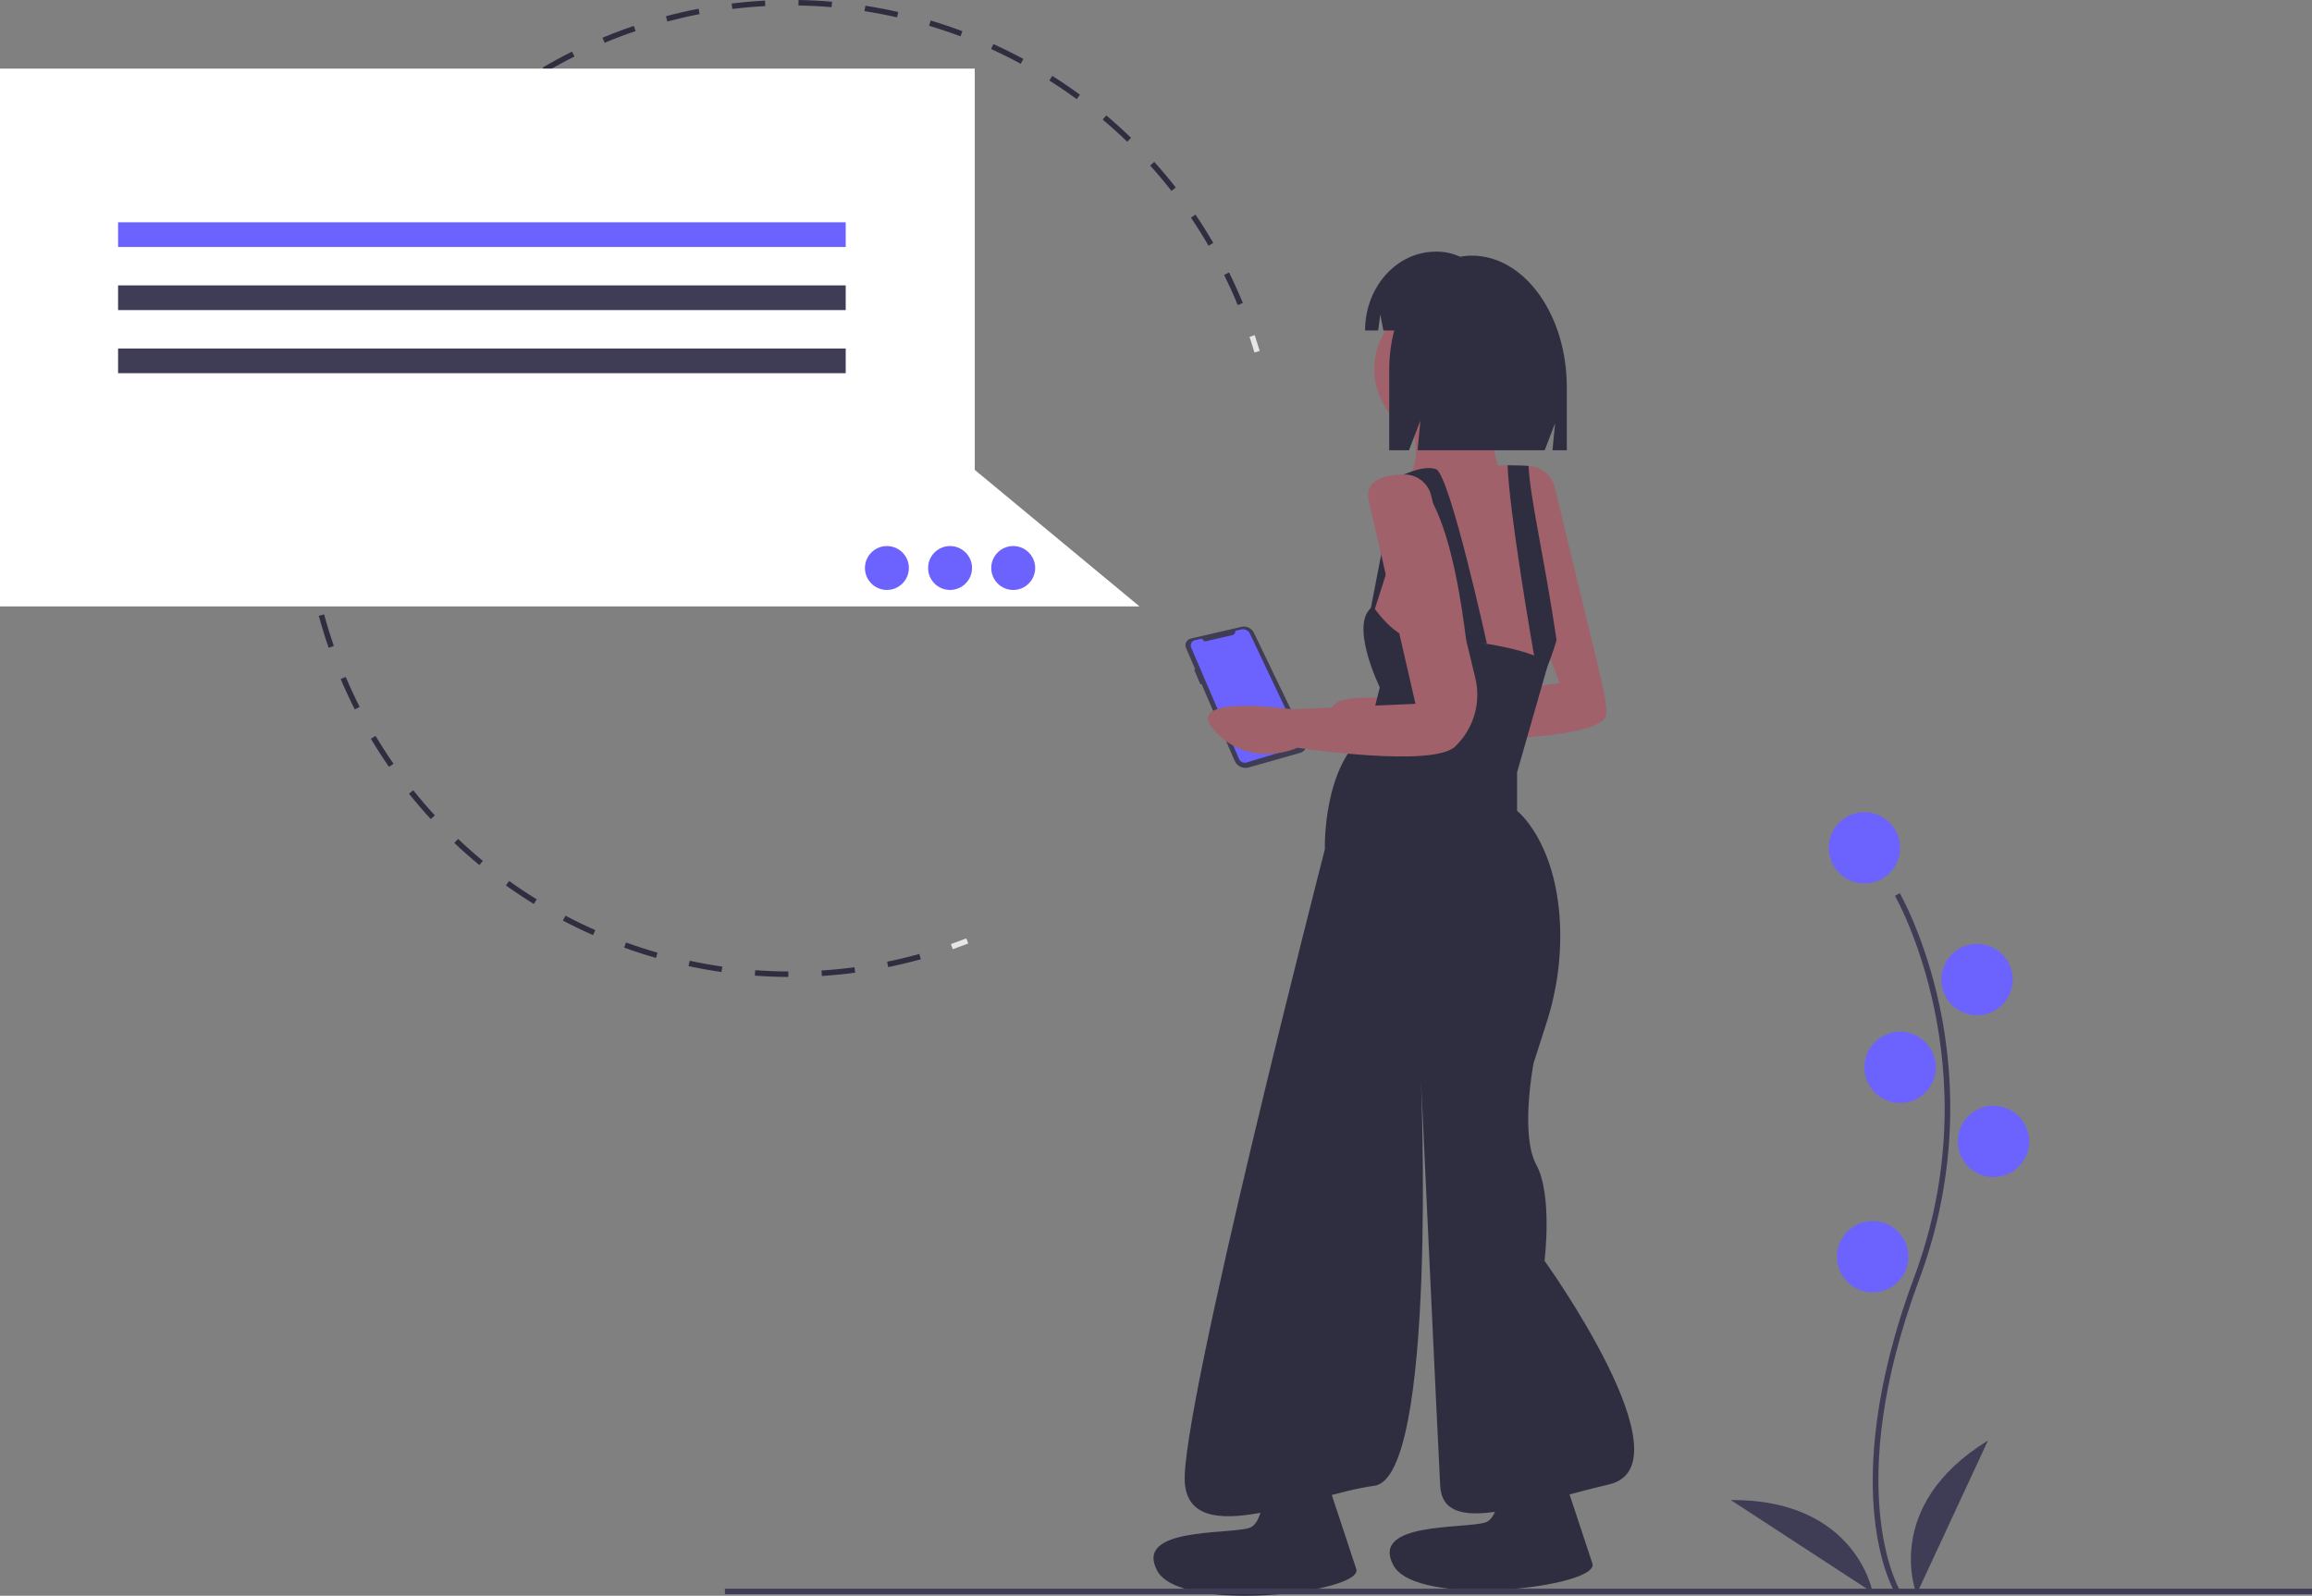 <svg width="268" height="185" viewBox="0 0 268 185" fill="none" xmlns="http://www.w3.org/2000/svg">
<rect x="0" y="0" width="268" height="185" fill="#808080" stroke="none"/>
<g clip-path="url(#clip0)">
<path d="M110.23 109.443C110.822 109.235 111.421 109.013 112.011 108.783L112.242 109.376C111.646 109.608 111.04 109.833 110.442 110.044L110.23 109.443Z" fill="#E6E6E6"/>
<path d="M71.064 3.879C71.861 3.568 72.672 3.273 73.474 3L73.678 3.603C72.477 4.01 71.263 4.468 70.086 4.959L69.841 4.371C70.246 4.203 70.653 4.039 71.064 3.879ZM66.31 5.984L66.594 6.553C65.451 7.123 64.316 7.738 63.219 8.382L62.897 7.833C64.006 7.182 65.154 6.56 66.31 5.984ZM77.19 1.878C78.438 1.547 79.711 1.256 80.975 1.012L81.095 1.637C79.846 1.878 78.588 2.166 77.353 2.493L77.19 1.878ZM59.619 9.912L59.978 10.437C58.926 11.156 57.886 11.921 56.886 12.711L56.492 12.212C57.503 11.413 58.555 10.639 59.619 9.912V9.912ZM84.81 0.409C86.089 0.252 87.39 0.138 88.678 0.071L88.712 0.706C87.438 0.773 86.152 0.885 84.887 1.04L84.81 0.409ZM53.531 14.722L53.959 15.193C53.017 16.049 52.093 16.95 51.213 17.867L50.753 17.427C51.643 16.499 52.578 15.589 53.531 14.722L53.531 14.722ZM92.566 7.62939e-06C93.858 0.021 95.165 0.088 96.449 0.198L96.394 0.832C95.125 0.723 93.833 0.657 92.556 0.636L92.566 7.62939e-06ZM48.168 20.317L48.656 20.725C47.84 21.703 47.048 22.722 46.302 23.752L45.786 23.379C46.541 22.337 47.342 21.307 48.168 20.317ZM100.307 0.663C101.583 0.861 102.867 1.106 104.124 1.391L103.983 2.011C102.741 1.73 101.471 1.487 100.209 1.291L100.307 0.663ZM43.619 26.597L44.159 26.934C43.484 28.014 42.837 29.131 42.238 30.255L41.676 29.956C42.282 28.819 42.936 27.689 43.619 26.597ZM107.881 2.378C109.115 2.747 110.354 3.164 111.561 3.618L111.337 4.213C110.143 3.765 108.919 3.353 107.698 2.987L107.881 2.378ZM39.966 33.44L40.547 33.7C40.025 34.862 39.537 36.057 39.095 37.253L38.498 37.032C38.944 35.824 39.439 34.615 39.966 33.44ZM115.148 5.106C116.322 5.64 117.491 6.222 118.625 6.834L118.322 7.394C117.201 6.788 116.045 6.213 114.884 5.685L115.148 5.106ZM37.277 40.718L37.888 40.897C37.529 42.118 37.208 43.369 36.933 44.615L36.311 44.478C36.589 43.218 36.914 41.953 37.277 40.718ZM121.974 8.795C123.064 9.483 124.143 10.218 125.182 10.979L124.806 11.492C123.779 10.74 122.712 10.013 121.634 9.332L121.974 8.795ZM35.605 48.296L36.234 48.391C36.045 49.652 35.898 50.935 35.796 52.206L35.162 52.155C35.264 50.87 35.413 49.572 35.605 48.296ZM128.232 13.376C129.216 14.206 130.185 15.081 131.109 15.976L130.666 16.433C129.752 15.548 128.795 14.683 127.821 13.862L128.232 13.376ZM34.985 56.036L35.622 56.043C35.608 57.318 35.639 58.611 35.713 59.884L35.078 59.921C35.002 58.633 34.971 57.326 34.985 56.036ZM133.8 18.767C134.662 19.725 135.502 20.726 136.295 21.74L135.793 22.132C135.009 21.129 134.179 20.14 133.326 19.192L133.8 18.767ZM35.438 63.785L36.07 63.704C36.232 64.968 36.441 66.242 36.689 67.491L36.065 67.615C35.813 66.352 35.603 65.064 35.438 63.785ZM138.578 24.879C139.3 25.946 139.994 27.052 140.64 28.167L140.089 28.486C139.45 27.384 138.764 26.29 138.051 25.235L138.578 24.879ZM36.952 71.392L37.567 71.225C37.9 72.453 38.281 73.686 38.698 74.891L38.096 75.099C37.674 73.88 37.289 72.633 36.952 71.392V71.392ZM142.471 31.588C143.039 32.742 143.575 33.933 144.065 35.126L143.476 35.367C142.991 34.187 142.461 33.01 141.9 31.869L142.471 31.588ZM40.075 78.473C40.572 79.648 41.116 80.819 41.69 81.954L41.122 82.241C40.541 81.093 39.992 79.909 39.489 78.721L40.075 78.473ZM43.538 85.317C44.191 86.413 44.889 87.499 45.614 88.544L45.09 88.906C44.358 87.849 43.651 86.751 42.991 85.642L43.538 85.317ZM47.907 91.621C48.703 92.615 49.542 93.593 50.404 94.529L49.935 94.96C49.064 94.013 48.215 93.023 47.41 92.018L47.907 91.621ZM53.097 97.259C54.023 98.135 54.99 98.989 55.972 99.798L55.567 100.289C54.574 99.471 53.596 98.607 52.659 97.721L53.097 97.259ZM59.015 102.135C60.053 102.877 61.128 103.591 62.211 104.259L61.877 104.8C60.782 104.125 59.694 103.403 58.644 102.653L59.015 102.135ZM65.546 106.16C66.673 106.753 67.836 107.315 69.002 107.83L68.745 108.412C67.566 107.891 66.39 107.323 65.249 106.723L65.546 106.16ZM72.565 109.261C73.765 109.696 74.994 110.095 76.218 110.447L76.043 111.058C74.805 110.703 73.562 110.299 72.348 109.859L72.565 109.261ZM79.944 111.381C81.192 111.648 82.465 111.876 83.725 112.058L83.635 112.687C82.36 112.504 81.073 112.274 79.81 112.003L79.944 111.381ZM87.545 112.473C88.818 112.568 90.11 112.619 91.385 112.625L91.382 113.261C90.092 113.255 88.786 113.203 87.498 113.108L87.545 112.473ZM95.227 112.512C96.499 112.43 97.784 112.303 99.047 112.134L99.132 112.765C97.854 112.936 96.554 113.064 95.268 113.147L95.227 112.512ZM102.833 111.494C104.08 111.238 105.336 110.936 106.565 110.595L106.735 111.209C105.492 111.553 104.222 111.859 102.961 112.117L102.833 111.494Z" fill="#2F2E41"/>
<path d="M144.842 39.053L145.446 38.853C145.648 39.463 145.841 40.079 146.02 40.685L145.409 40.864C145.233 40.266 145.042 39.657 144.842 39.053Z" fill="#E6E6E6"/>
<path d="M138.029 74.029L143.904 72.669C144.187 72.604 144.485 72.637 144.747 72.762C145.009 72.888 145.221 73.099 145.348 73.361L151.365 85.832C151.431 85.968 151.466 86.117 151.468 86.268C151.47 86.419 151.439 86.568 151.377 86.706C151.315 86.844 151.224 86.966 151.109 87.065C150.995 87.164 150.86 87.237 150.715 87.278L144.745 88.973C144.425 89.064 144.083 89.035 143.783 88.892C143.483 88.75 143.245 88.503 143.114 88.198L139.274 79.285L139.157 79.35L138.426 77.661L138.548 77.599L137.476 75.111C137.43 75.004 137.408 74.889 137.412 74.773C137.416 74.657 137.445 74.543 137.498 74.44C137.551 74.337 137.626 74.246 137.717 74.175C137.809 74.104 137.916 74.054 138.029 74.029Z" fill="#3F3D56"/>
<path d="M143.196 73.132L143.882 72.973C144.079 72.928 144.285 72.951 144.467 73.039C144.649 73.127 144.796 73.274 144.882 73.457L150.756 85.848C150.79 85.919 150.808 85.997 150.809 86.076C150.81 86.155 150.794 86.233 150.762 86.305C150.729 86.378 150.682 86.442 150.623 86.494C150.564 86.546 150.494 86.585 150.418 86.608L144.49 88.396C144.323 88.446 144.143 88.433 143.984 88.359C143.826 88.286 143.7 88.156 143.631 87.996L138.074 75.07C138.038 74.986 138.021 74.895 138.024 74.804C138.027 74.713 138.05 74.624 138.091 74.543C138.132 74.462 138.19 74.39 138.262 74.334C138.334 74.278 138.417 74.238 138.506 74.218L139.156 74.067C139.219 74.052 139.285 74.059 139.344 74.086C139.403 74.112 139.451 74.158 139.482 74.215C139.509 74.265 139.551 74.305 139.603 74.329C139.655 74.352 139.714 74.358 139.769 74.345L142.858 73.63C142.966 73.605 143.062 73.54 143.125 73.448C143.187 73.355 143.213 73.243 143.196 73.132Z" fill="#6C63FF"/>
<path d="M180.221 56.498C180.053 55.798 179.652 55.175 179.084 54.731C178.516 54.287 177.814 54.049 177.093 54.055C174.976 54.078 172.413 54.602 172.99 57.102C173.945 61.237 180.789 79.209 180.789 79.209L164.078 81.276C164.078 81.276 151.029 79.368 155.166 83.821C159.304 88.274 164.715 85.73 164.715 85.73C164.715 85.73 186.2 86.306 186.2 82.708C186.2 81.754 186.022 80.478 185.338 77.649L180.221 56.498Z" fill="#A0616A"/>
<path d="M167.58 51.058C172.15 51.058 175.855 47.355 175.855 42.788C175.855 38.22 172.15 34.517 167.58 34.517C163.009 34.517 159.304 38.22 159.304 42.788C159.304 47.355 163.009 51.058 167.58 51.058Z" fill="#A0616A"/>
<path d="M173.15 47.4C173.15 47.4 172.513 53.762 174.741 56.306H162.646C162.646 56.306 165.511 53.762 163.283 48.672C161.055 43.583 173.15 47.4 173.15 47.4Z" fill="#A0616A"/>
<path d="M181.107 71.575C180.881 72.567 180.655 73.442 180.432 74.205V74.208C179.589 77.119 178.812 78.474 178.354 79.075C178.237 79.249 178.091 79.401 177.924 79.527L158.508 74.119C158.508 74.119 159.145 67.439 160.736 65.849C162.328 64.259 161.691 55.67 161.691 55.67L166.784 54.08C166.784 54.08 171.51 53.921 174.757 53.943C175.776 53.946 176.648 53.968 177.182 54.019C177.325 54.03 177.466 54.05 177.606 54.08C178.879 54.398 182.698 64.577 181.107 71.575Z" fill="#A0616A"/>
<path d="M172.354 74.597C172.354 74.597 168.057 55.034 166.466 54.398C164.959 53.795 162.009 55.352 162.009 55.352C162.009 55.352 167.325 52.33 169.998 74.597H172.354Z" fill="#2F2E41"/>
<path d="M180.432 74.205V74.208C179.589 77.119 178.812 78.474 178.354 79.075C177.24 72.729 174.942 59.144 174.757 53.943C175.776 53.946 176.648 53.968 177.182 54.019C177.392 57.964 179.044 64.771 180.432 74.205Z" fill="#2F2E41"/>
<path d="M159.145 70.302C159.145 70.302 161.85 74.278 164.078 73.96C166.306 73.642 178.789 75.006 179.391 77.187L175.855 89.547V94C175.855 94 180.377 97.492 180.832 107.116C180.996 111.011 180.462 114.904 179.255 118.611L177.765 123.264C177.765 123.264 176.173 131.534 178.083 135.033C179.993 138.532 179.038 146.166 179.038 146.166C179.038 146.166 196.067 169.864 186.518 172.09C176.969 174.317 167.261 178.293 166.943 172.249C166.625 166.206 164.715 125.172 164.715 125.172C164.715 125.172 166.625 171.295 159.304 172.249C151.983 173.204 137.979 179.884 137.342 171.931C136.705 163.979 153.575 98.453 153.575 98.453C153.575 98.453 153.257 88.592 158.667 84.775L159.941 79.686C159.941 79.686 156.28 72.211 159.145 70.302Z" fill="#2F2E41"/>
<path d="M160.418 62.668L158.667 71.734V72.789L161.397 64.257L160.418 62.668Z" fill="#2F2E41"/>
<path d="M173.873 167.293C173.873 167.293 174.632 175.71 172.189 176.495C169.746 177.28 158.806 176.403 161.512 181.46C164.217 186.517 185.506 183.986 184.586 181.256C183.666 178.527 179.47 165.743 179.47 165.743L173.873 167.293Z" fill="#2F2E41"/>
<path d="M146.5 167.929C146.5 167.929 147.259 176.347 144.816 177.132C142.373 177.917 131.433 177.039 134.139 182.096C136.844 187.153 158.133 184.622 157.213 181.893C156.293 179.163 152.097 166.379 152.097 166.379L146.5 167.929Z" fill="#2F2E41"/>
<path d="M165.898 57.453C165.73 56.752 165.329 56.129 164.761 55.685C164.193 55.241 163.491 55.003 162.77 55.009C160.653 55.033 158.09 55.557 158.667 58.056C159.622 62.191 164.078 81.594 164.078 81.594L149.755 82.231C149.755 82.231 136.705 80.322 140.843 84.775C144.981 89.229 150.392 86.684 150.392 86.684C150.392 86.684 166.147 89.07 168.694 86.525C168.719 86.499 168.744 86.474 168.77 86.449C169.789 85.446 170.531 84.196 170.924 82.821C171.318 81.446 171.349 79.993 171.015 78.603L165.898 57.453Z" fill="#A0616A"/>
<path d="M170.605 29.636C165.318 29.636 161.033 35.571 161.033 42.894V52.197H163.325L164.652 48.75L164.321 52.197H179.056L180.262 49.063L179.961 52.197H181.62V44.892C181.62 36.466 176.688 29.636 170.605 29.636Z" fill="#2F2E41"/>
<path d="M171.611 31.697C171.036 30.925 170.29 30.296 169.432 29.859C168.575 29.421 167.627 29.187 166.664 29.174H166.43C161.904 29.174 158.236 33.267 158.236 38.315V38.315H159.752L159.997 36.452L160.356 38.315H169.349L170.103 36.739L169.914 38.315H171.683C172.509 42.412 171.323 46.509 168.125 50.606H171.139L172.645 47.455L172.269 50.606H178.014L179.144 43.357C179.144 37.928 175.987 33.325 171.611 31.697Z" fill="#2F2E41"/>
<path d="M112.993 54.475V7.957H0V70.302H100.061H112.993H132.09L112.993 54.475Z" fill="white"/>
<path d="M219.667 184.662C219.594 184.542 217.871 181.668 217.274 175.701C216.726 170.225 217.079 160.996 221.868 148.123C230.941 123.735 219.777 104.057 219.663 103.861L220.214 103.542C220.243 103.592 223.123 108.609 224.825 116.597C227.074 127.189 226.255 138.202 222.465 148.345C213.407 172.691 220.141 184.217 220.21 184.33L219.667 184.662Z" fill="#3F3D56"/>
<path d="M216.119 102.429C218.404 102.429 220.257 100.578 220.257 98.294C220.257 96.01 218.404 94.159 216.119 94.159C213.834 94.159 211.981 96.01 211.981 98.294C211.981 100.578 213.834 102.429 216.119 102.429Z" fill="#6C63FF"/>
<path d="M229.169 117.697C231.454 117.697 233.306 115.846 233.306 113.562C233.306 111.278 231.454 109.427 229.169 109.427C226.883 109.427 225.031 111.278 225.031 113.562C225.031 115.846 226.883 117.697 229.169 117.697Z" fill="#6C63FF"/>
<path d="M220.257 127.876C222.542 127.876 224.394 126.025 224.394 123.741C224.394 121.457 222.542 119.606 220.257 119.606C217.971 119.606 216.119 121.457 216.119 123.741C216.119 126.025 217.971 127.876 220.257 127.876Z" fill="#6C63FF"/>
<path d="M231.078 136.465C233.364 136.465 235.216 134.613 235.216 132.329C235.216 130.046 233.364 128.194 231.078 128.194C228.793 128.194 226.941 130.046 226.941 132.329C226.941 134.613 228.793 136.465 231.078 136.465Z" fill="#6C63FF"/>
<path d="M217.074 149.824C219.359 149.824 221.211 147.973 221.211 145.689C221.211 143.405 219.359 141.554 217.074 141.554C214.788 141.554 212.936 143.405 212.936 145.689C212.936 147.973 214.788 149.824 217.074 149.824Z" fill="#6C63FF"/>
<path d="M222.166 184.814C222.166 184.814 218.029 174.635 230.442 167.001L222.166 184.814Z" fill="#3F3D56"/>
<path d="M217.077 184.629C217.077 184.629 215.194 173.805 200.619 173.898L217.077 184.629Z" fill="#3F3D56"/>
<path d="M268 184.178H84.028V184.814H268V184.178Z" fill="#3F3D56"/>
<path d="M98.033 25.77H13.687V28.633H98.033V25.77Z" fill="#6C63FF"/>
<path d="M98.033 33.086H13.687V35.949H98.033V33.086Z" fill="#3F3D56"/>
<path d="M98.033 40.402H13.687V43.265H98.033V40.402Z" fill="#3F3D56"/>
<path d="M102.808 68.394C104.214 68.394 105.354 67.254 105.354 65.849C105.354 64.444 104.214 63.304 102.808 63.304C101.401 63.304 100.261 64.444 100.261 65.849C100.261 67.254 101.401 68.394 102.808 68.394Z" fill="#6C63FF"/>
<path d="M110.128 68.394C111.535 68.394 112.675 67.254 112.675 65.849C112.675 64.444 111.535 63.304 110.128 63.304C108.722 63.304 107.582 64.444 107.582 65.849C107.582 67.254 108.722 68.394 110.128 68.394Z" fill="#6C63FF"/>
<path d="M117.449 68.394C118.855 68.394 119.995 67.254 119.995 65.849C119.995 64.444 118.855 63.304 117.449 63.304C116.043 63.304 114.903 64.444 114.903 65.849C114.903 67.254 116.043 68.394 117.449 68.394Z" fill="#6C63FF"/>
</g>
<defs>
<clipPath id="clip0">
<rect width="268" height="185" fill="white"/>
</clipPath>
</defs>
</svg>

